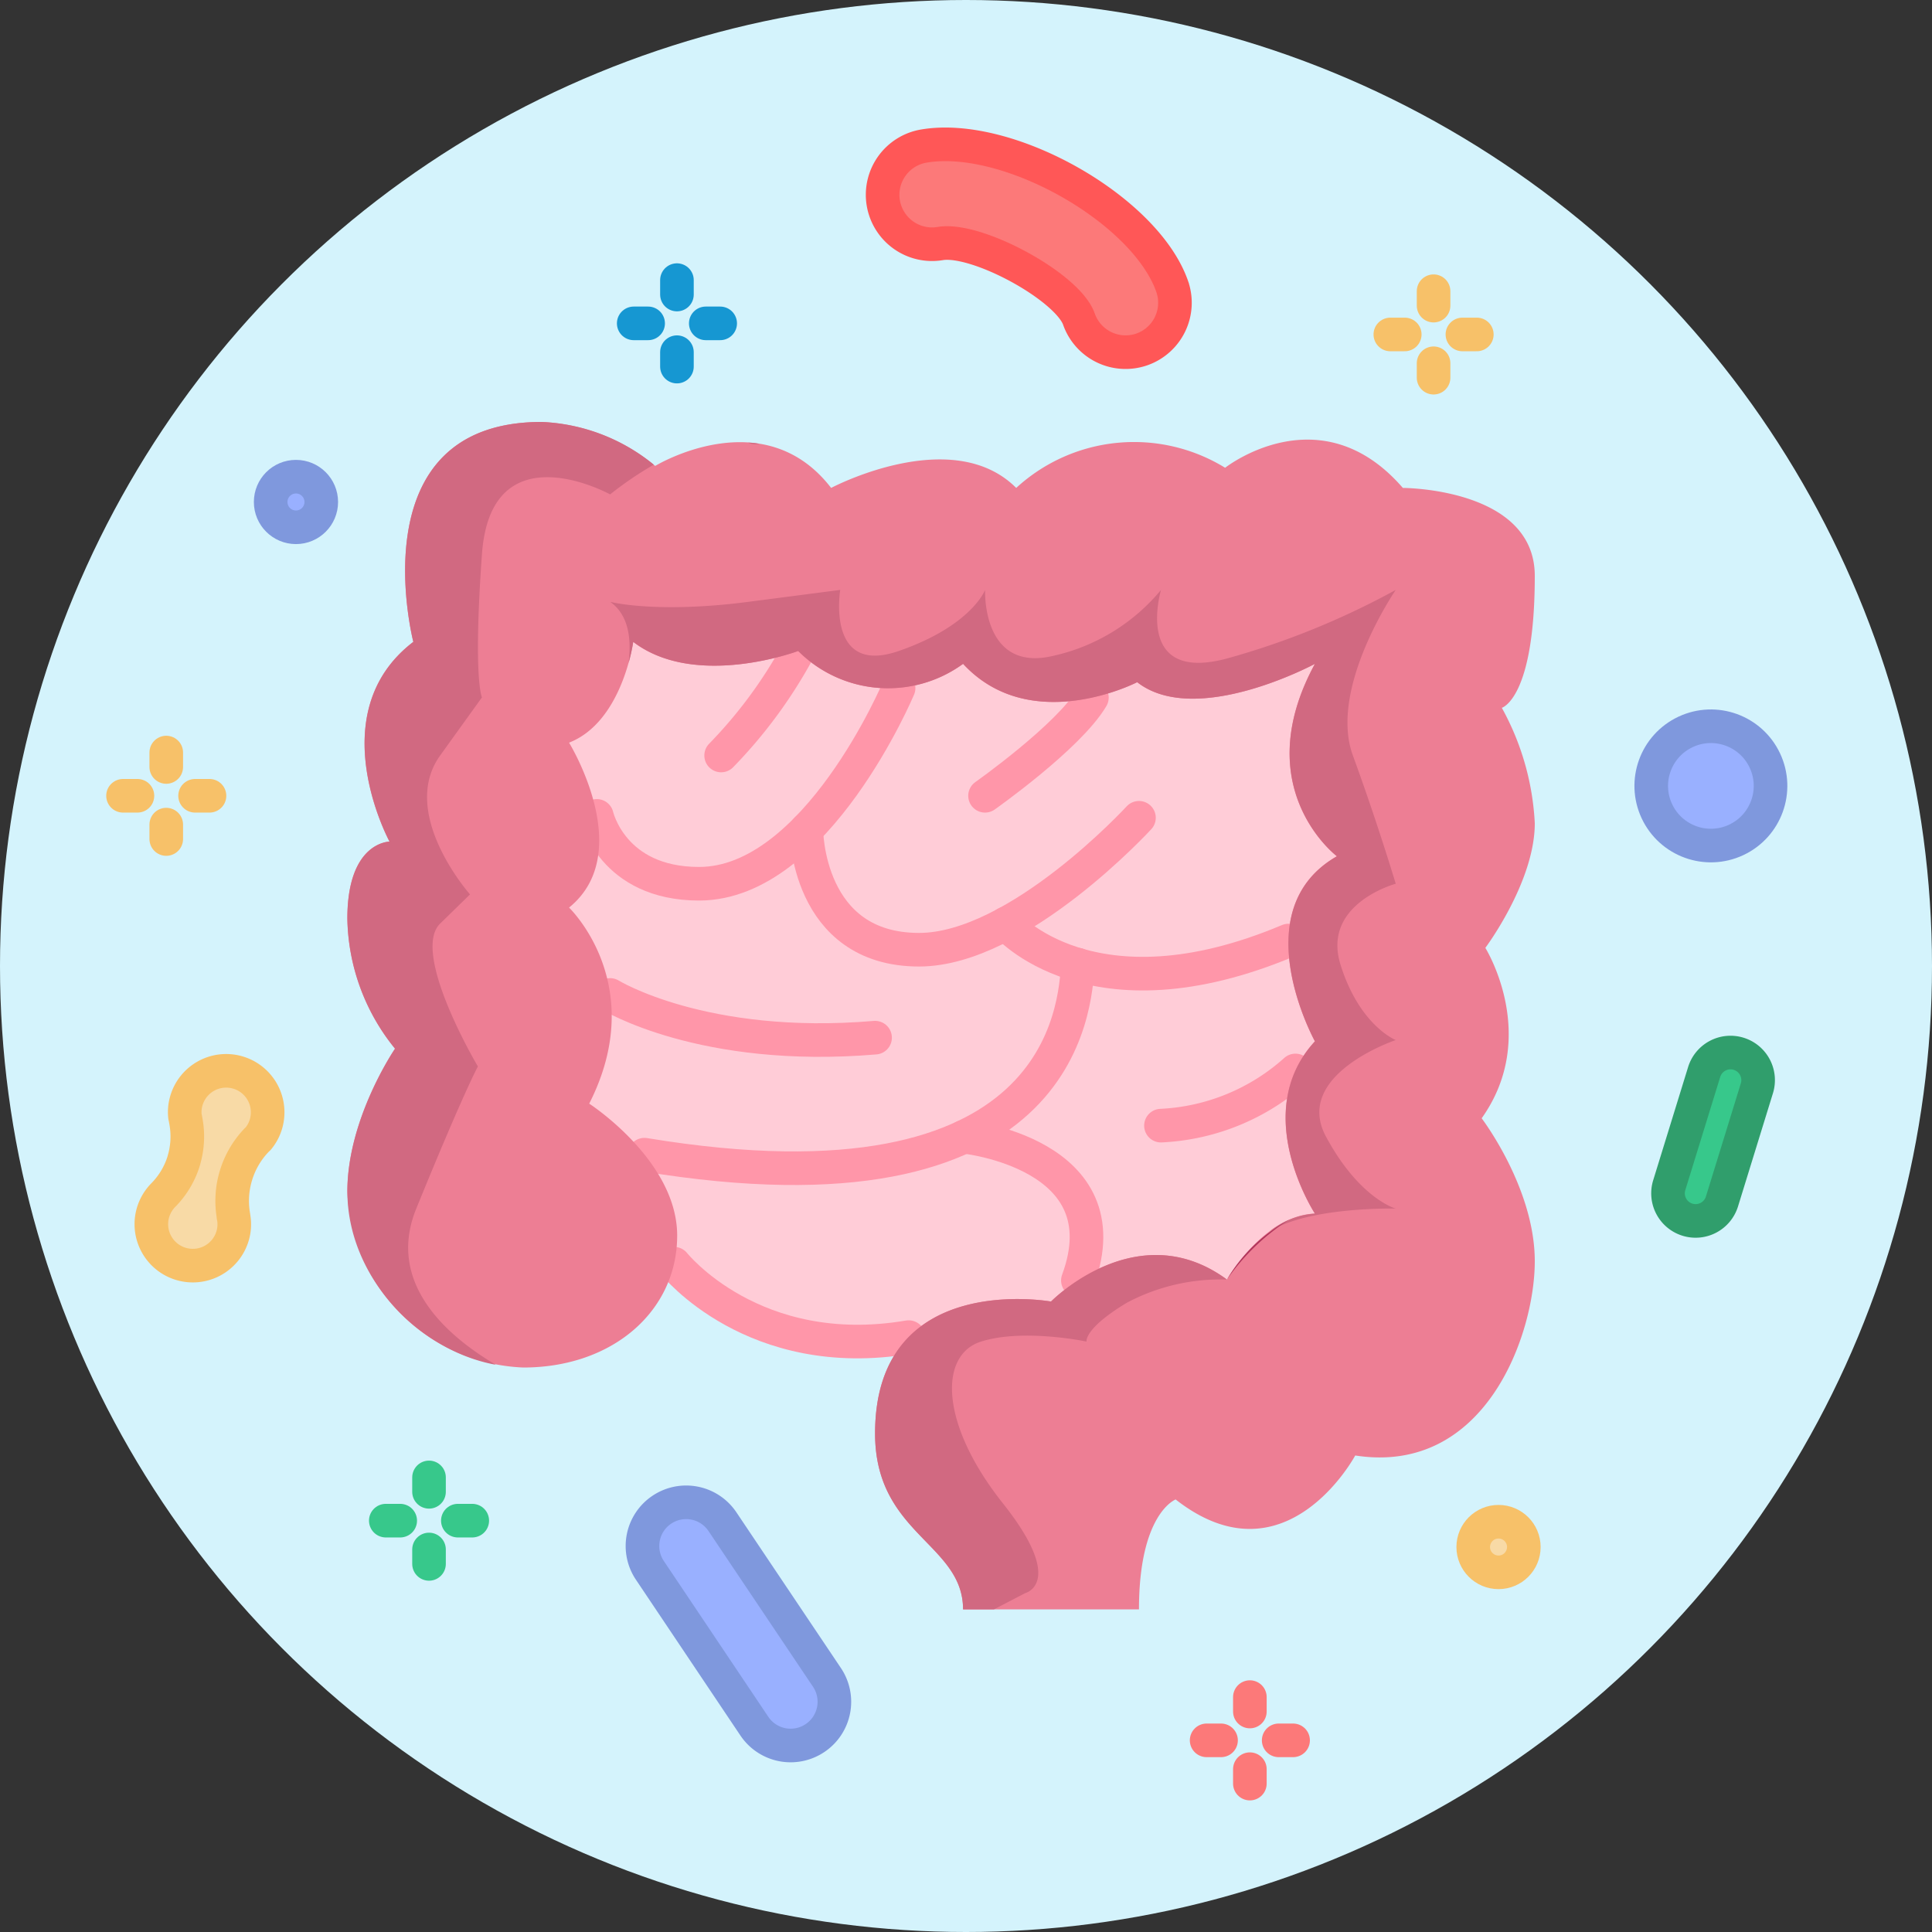 <svg xmlns="http://www.w3.org/2000/svg" width="115" height="115" viewBox="0 0 115 115">
  <rect x="0" y="0" width="115" height="115" fill="#333333" stroke="none"/>
  <g id="icon" transform="translate(1518.246 -1464.506)">
    <circle id="Ellipse_158" data-name="Ellipse 158" cx="57.5" cy="57.5" r="57.5" transform="translate(-1518.246 1464.506)" fill="#d4f3fc"/>
    <g id="Group_26905" data-name="Group 26905" transform="translate(1438.679 733.353)">
      <g id="Group_26904" data-name="Group 26904">
        <g id="Group_26897" data-name="Group 26897">
          <path id="Path_56415" data-name="Path 56415" d="M-2873.845,766.267l-13.975-2.132h-40.417l-2.488,19.622v22.615h10.118l23.548,7.515,25.154-5.2V788.576Z" fill="#ffccd7"/>
          <g id="Group_26893" data-name="Group 26893">
            <path id="Path_56416" data-name="Path 56416" d="M-2914,776.122a28.093,28.093,0,0,0,4.582-6.219" fill="none" stroke="#ff96a9" stroke-linecap="round" stroke-linejoin="round" stroke-width="2"/>
            <path id="Path_56417" data-name="Path 56417" d="M-2921.4,779.718s.906,4.039,6.088,4.039c6.982,0,11.875-11.648,11.875-11.648" fill="none" stroke="#ff96a9" stroke-linecap="round" stroke-linejoin="round" stroke-width="2"/>
            <path id="Path_56418" data-name="Path 56418" d="M-2898.292,778.521s4.978-3.51,6.361-5.845" fill="none" stroke="#ff96a9" stroke-linecap="round" stroke-linejoin="round" stroke-width="2"/>
            <path id="Path_56419" data-name="Path 56419" d="M-2908.93,780.534s0,7.15,6.711,7.15c5.89,0,13.09-7.854,13.09-7.854" fill="none" stroke="#ff96a9" stroke-linecap="round" stroke-linejoin="round" stroke-width="2"/>
            <path id="Path_56420" data-name="Path 56420" d="M-2897.06,786.127s5.058,5.973,16.83,1.011" fill="none" stroke="#ff96a9" stroke-linecap="round" stroke-linejoin="round" stroke-width="2"/>
            <path id="Path_56421" data-name="Path 56421" d="M-2887.82,798.155a12.884,12.884,0,0,0,8.006-3.284" fill="none" stroke="#ff96a9" stroke-linecap="round" stroke-linejoin="round" stroke-width="2"/>
            <path id="Path_56422" data-name="Path 56422" d="M-2920.608,790.377s5.519,3.411,15.771,2.542" fill="none" stroke="#ff96a9" stroke-linecap="round" stroke-linejoin="round" stroke-width="2"/>
            <path id="Path_56423" data-name="Path 56423" d="M-2892.765,788.576c-.181,2.489-.8,15.437-25.8,11.308" fill="none" stroke="#ff96a9" stroke-linecap="round" stroke-linejoin="round" stroke-width="2"/>
            <path id="Path_56424" data-name="Path 56424" d="M-2916.8,806.372s4.722,5.942,13.962,4.371" fill="none" stroke="#ff96a9" stroke-linecap="round" stroke-linejoin="round" stroke-width="2"/>
            <path id="Path_56425" data-name="Path 56425" d="M-2899.548,798.816s9.583.971,6.783,8.554" fill="none" stroke="#ff96a9" stroke-linecap="round" stroke-linejoin="round" stroke-width="2"/>
          </g>
          <path id="Path_56426" data-name="Path 56426" d="M-2889.129,826.951c0-5.726,2.183-6.544,2.183-6.544,6.544,5.126,10.689-2.618,10.689-2.618,7.745,1.2,10.688-7.2,10.688-11.563s-3.162-8.508-3.162-8.508c3.49-4.909.219-10.144.219-10.144s2.943-3.927,2.943-7.417a15.8,15.8,0,0,0-1.962-6.872s1.962-.544,1.962-7.853c0-5.236-7.853-5.236-7.853-5.236-4.909-5.673-10.579-1.2-10.579-1.2a10.364,10.364,0,0,0-12.435,1.2c-3.817-3.817-11.017,0-11.017,0-4.036-5.236-10.472-1.309-10.472-1.309a11.332,11.332,0,0,0-6.763-2.618c-11.016,0-7.636,13.09-7.636,13.09-5.563,4.254-1.416,11.89-1.416,11.89s-2.511,0-2.511,4.581a12.583,12.583,0,0,0,2.838,7.744s-2.838,4.145-2.838,8.508a10.923,10.923,0,0,0,10.472,10.471c5.344,0,9.162-3.382,9.162-7.853s-5.236-7.854-5.236-7.854c3.6-7.089-1.2-11.67-1.2-11.67,4.037-3.273,0-9.817,0-9.817,3.178-1.238,3.817-6,3.817-6,3.71,2.835,9.818.544,9.818.544a7.575,7.575,0,0,0,9.816.764c4.036,4.364,10.364,1.092,10.364,1.092,3.491,2.727,10.58-1.092,10.58-1.092-4.035,7.417,1.309,11.454,1.309,11.454-5.616,3.217-1.309,11.016-1.309,11.016-3.925,4.254,0,10.254,0,10.254-3.054.108-5.236,3.927-5.236,3.927-5.345-3.927-10.471,1.308-10.471,1.308s-10.472-1.894-10.472,7.854c0,6,5.237,6.545,5.237,10.471Z" fill="#ed7e94"/>
          <g id="Group_26894" data-name="Group 26894">
            <path id="Path_56427" data-name="Path 56427" d="M-2932.147,803.093c2.843-6.975,3.668-8.46,3.668-8.46s-4.023-6.771-2.246-8.506l1.777-1.736s-4.265-4.811-1.777-8.269l2.488-3.458s-.536-1.066,0-8.529,7.629-3.554,7.629-3.554a20.8,20.8,0,0,1,2.6-1.768,11.256,11.256,0,0,0-6.676-2.544c-11.016,0-7.636,13.09-7.636,13.09-5.563,4.254-1.416,11.89-1.416,11.89s-2.511,0-2.511,4.581a12.583,12.583,0,0,0,2.838,7.744s-2.838,4.145-2.838,8.508c0,4.99,4.127,9.441,8.834,10.308C-2930.314,810.675-2933.952,807.521-2932.147,803.093Z" fill="#d16981"/>
            <path id="Path_56428" data-name="Path 56428" d="M-2912.393,757.5a1.018,1.018,0,0,0,.662.07C-2911.954,757.531-2912.174,757.511-2912.393,757.5Z" fill="#d16981"/>
          </g>
          <g id="Group_26895" data-name="Group 26895">
            <path id="Path_56429" data-name="Path 56429" d="M-2882.143,805.119h0l0,0Z" fill="#d16981"/>
            <path id="Path_56430" data-name="Path 56430" d="M-2873.845,803.093s-2.153-.578-4.149-4.277,4.149-5.755,4.149-5.755-2.153-.852-3.287-4.485,3.287-4.819,3.287-4.819-1.087-3.631-2.552-7.635,2.552-9.855,2.552-9.855a47.012,47.012,0,0,1-9.972,4.062c-5.687,1.575-4-4.062-4-4.062a11.589,11.589,0,0,1-6.363,3.912c-4.327,1.069-4.108-3.912-4.108-3.912s-.8,2.132-5.141,3.636-3.482-3.636-3.482-3.636l-5.478.711c-5.477.71-8.215,0-8.215,0,1.084.767,1.279,2.168,1.093,3.646a10.729,10.729,0,0,0,.28-1.265c3.71,2.835,9.818.544,9.818.544a7.575,7.575,0,0,0,9.816.764c4.036,4.364,10.364,1.092,10.364,1.092,3.491,2.727,10.58-1.092,10.58-1.092-4.035,7.417,1.309,11.454,1.309,11.454-5.616,3.217-1.309,11.016-1.309,11.016-3.925,4.254,0,10.254,0,10.254a4.86,4.86,0,0,0-2.721,1.077C-2879,802.961-2873.845,803.093-2873.845,803.093Z" fill="#d16981"/>
          </g>
          <g id="Group_26896" data-name="Group 26896">
            <path id="Path_56431" data-name="Path 56431" d="M-2880.23,803.776h0a9.568,9.568,0,0,0-3.664,3.541A13.162,13.162,0,0,1-2880.23,803.776Z" fill="#af355b"/>
            <path id="Path_56432" data-name="Path 56432" d="M-2894.365,808.626s-10.472-1.894-10.472,7.854c0,6,5.237,6.545,5.237,10.471h1.837l1.863-.969s2.439-.6-1.327-5.343-3.813-8.838-1.3-9.631,6.277,0,6.277,0-.176-.763,2.413-2.318a11.871,11.871,0,0,1,5.945-1.373C-2889.239,803.391-2894.365,808.626-2894.365,808.626Z" fill="#d16981"/>
          </g>
        </g>
        <g id="icon_Gastroenterology_20" data-name="icon Gastroenterology_20">
          <path id="Path_56433" data-name="Path 56433" d="M-2912.023,833.9l-6.219-9.274a2.6,2.6,0,0,1,.712-3.609h0a2.6,2.6,0,0,1,3.608.712L-2907.7,831a2.6,2.6,0,0,1-.711,3.608h0A2.6,2.6,0,0,1-2912.023,833.9Z" fill="#99b0ff" stroke="#7f98dd" stroke-linecap="round" stroke-linejoin="round" stroke-width="2"/>
          <path id="Path_56434" data-name="Path 56434" d="M-2857.565,801.7l2.078-6.737a1.642,1.642,0,0,1,2.054-1.085h0a1.642,1.642,0,0,1,1.085,2.053l-2.079,6.738a1.642,1.642,0,0,1-2.053,1.085h0A1.642,1.642,0,0,1-2857.565,801.7Z" fill="#37c88b" stroke="#309e6c" stroke-linecap="round" stroke-linejoin="round" stroke-width="2"/>
          <circle id="Ellipse_4576" data-name="Ellipse 4576" cx="3.55" cy="3.55" r="3.55" transform="translate(-2859.807 776.224) rotate(-25.097)" fill="#99b0ff" stroke="#7f98dd" stroke-linecap="round" stroke-linejoin="round" stroke-width="2"/>
          <circle id="Ellipse_4577" data-name="Ellipse 4577" cx="1.506" cy="1.506" r="1.506" transform="translate(-2940.814 759.527)" fill="#99b0ff" stroke="#7f98dd" stroke-linecap="round" stroke-linejoin="round" stroke-width="2"/>
          <g id="Group_26898" data-name="Group 26898">
            <line id="Line_760" data-name="Line 760" y2="0.858" transform="translate(-2871.593 752.776)" fill="none" stroke="#f7c169" stroke-linecap="round" stroke-linejoin="round" stroke-width="2"/>
            <line id="Line_761" data-name="Line 761" y2="0.858" transform="translate(-2871.593 748.487)" fill="none" stroke="#f7c169" stroke-linecap="round" stroke-linejoin="round" stroke-width="2"/>
            <line id="Line_762" data-name="Line 762" x2="0.858" transform="translate(-2869.877 751.061)" fill="none" stroke="#f7c169" stroke-linecap="round" stroke-linejoin="round" stroke-width="2"/>
            <line id="Line_763" data-name="Line 763" x2="0.858" transform="translate(-2874.167 751.061)" fill="none" stroke="#f7c169" stroke-linecap="round" stroke-linejoin="round" stroke-width="2"/>
          </g>
          <g id="Group_26899" data-name="Group 26899">
            <line id="Line_764" data-name="Line 764" y2="0.858" transform="translate(-2947.029 780.237)" fill="none" stroke="#f7c169" stroke-linecap="round" stroke-linejoin="round" stroke-width="2"/>
            <line id="Line_765" data-name="Line 765" y2="0.858" transform="translate(-2947.029 775.948)" fill="none" stroke="#f7c169" stroke-linecap="round" stroke-linejoin="round" stroke-width="2"/>
            <line id="Line_766" data-name="Line 766" x2="0.858" transform="translate(-2945.313 778.521)" fill="none" stroke="#f7c169" stroke-linecap="round" stroke-linejoin="round" stroke-width="2"/>
            <line id="Line_767" data-name="Line 767" x2="0.858" transform="translate(-2949.602 778.521)" fill="none" stroke="#f7c169" stroke-linecap="round" stroke-linejoin="round" stroke-width="2"/>
          </g>
          <g id="Group_26900" data-name="Group 26900">
            <line id="Line_768" data-name="Line 768" y2="0.858" transform="translate(-2916.631 752.116)" fill="none" stroke="#1697d2" stroke-linecap="round" stroke-linejoin="round" stroke-width="2"/>
            <line id="Line_769" data-name="Line 769" y2="0.858" transform="translate(-2916.631 747.827)" fill="none" stroke="#1697d2" stroke-linecap="round" stroke-linejoin="round" stroke-width="2"/>
            <line id="Line_770" data-name="Line 770" x2="0.858" transform="translate(-2914.915 750.401)" fill="none" stroke="#1697d2" stroke-linecap="round" stroke-linejoin="round" stroke-width="2"/>
            <line id="Line_771" data-name="Line 771" x2="0.858" transform="translate(-2919.204 750.401)" fill="none" stroke="#1697d2" stroke-linecap="round" stroke-linejoin="round" stroke-width="2"/>
          </g>
          <g id="Group_26901" data-name="Group 26901">
            <line id="Line_772" data-name="Line 772" y2="0.858" transform="translate(-2931.388 823.384)" fill="none" stroke="#37c88b" stroke-linecap="round" stroke-linejoin="round" stroke-width="2"/>
            <line id="Line_773" data-name="Line 773" y2="0.858" transform="translate(-2931.388 819.094)" fill="none" stroke="#37c88b" stroke-linecap="round" stroke-linejoin="round" stroke-width="2"/>
            <line id="Line_774" data-name="Line 774" x2="0.858" transform="translate(-2929.672 821.668)" fill="none" stroke="#37c88b" stroke-linecap="round" stroke-linejoin="round" stroke-width="2"/>
            <line id="Line_775" data-name="Line 775" x2="0.858" transform="translate(-2933.961 821.668)" fill="none" stroke="#37c88b" stroke-linecap="round" stroke-linejoin="round" stroke-width="2"/>
          </g>
          <g id="Group_26902" data-name="Group 26902">
            <line id="Line_776" data-name="Line 776" y2="0.858" transform="translate(-2882.528 836.461)" fill="none" stroke="#fc7979" stroke-linecap="round" stroke-linejoin="round" stroke-width="2"/>
            <line id="Line_777" data-name="Line 777" y2="0.858" transform="translate(-2882.528 832.171)" fill="none" stroke="#fc7979" stroke-linecap="round" stroke-linejoin="round" stroke-width="2"/>
            <line id="Line_778" data-name="Line 778" x2="0.858" transform="translate(-2880.813 834.745)" fill="none" stroke="#fc7979" stroke-linecap="round" stroke-linejoin="round" stroke-width="2"/>
            <line id="Line_779" data-name="Line 779" x2="0.858" transform="translate(-2885.102 834.745)" fill="none" stroke="#fc7979" stroke-linecap="round" stroke-linejoin="round" stroke-width="2"/>
          </g>
          <g id="Group_26903" data-name="Group 26903">
            <path id="Path_56435" data-name="Path 56435" d="M-2893.363,741.93c2.909,1.624,5.4,3.95,6.21,6.271a2.943,2.943,0,0,1-1.8,3.749,2.943,2.943,0,0,1-3.749-1.8c-.673-1.922-6.076-4.867-8.259-4.5a2.943,2.943,0,0,1-3.387-2.417,2.942,2.942,0,0,1,2.417-3.386C-2899.453,739.427-2896.206,740.343-2893.363,741.93Z" fill="#fc7979" stroke="#ff5757" stroke-miterlimit="10" stroke-width="2"/>
          </g>
          <path id="Path_56436" data-name="Path 56436" d="M-2945.915,797.61a2.381,2.381,0,0,1,.088-.954,2.466,2.466,0,0,1,3.071-1.66,2.469,2.469,0,0,1,1.66,3.071,2.451,2.451,0,0,1-.456.858s-.008,0-.006.006a2.033,2.033,0,0,0-.147.145,5.194,5.194,0,0,0-1.181,2.067,5.192,5.192,0,0,0-.143,2.375l-.007,0a.711.711,0,0,0,.02.1,2.4,2.4,0,0,1-.067,1.11,2.468,2.468,0,0,1-3.07,1.657,2.467,2.467,0,0,1-1.661-3.068,2.485,2.485,0,0,1,.622-1.041h0a4.982,4.982,0,0,0,1.212-2.05l0-.013a4.963,4.963,0,0,0,.142-2.19c-.01-.064-.02-.127-.033-.189A2.09,2.09,0,0,0-2945.915,797.61Z" fill="#f8daa6" stroke="#f7c169" stroke-linecap="round" stroke-linejoin="round" stroke-width="2"/>
          <circle id="Ellipse_4578" data-name="Ellipse 4578" cx="1.506" cy="1.506" r="1.506" transform="translate(-2869.233 821.732)" fill="#f8daa6" stroke="#f7c169" stroke-linecap="round" stroke-linejoin="round" stroke-width="2"/>
        </g>
      </g>
    </g>
  </g>
</svg>
